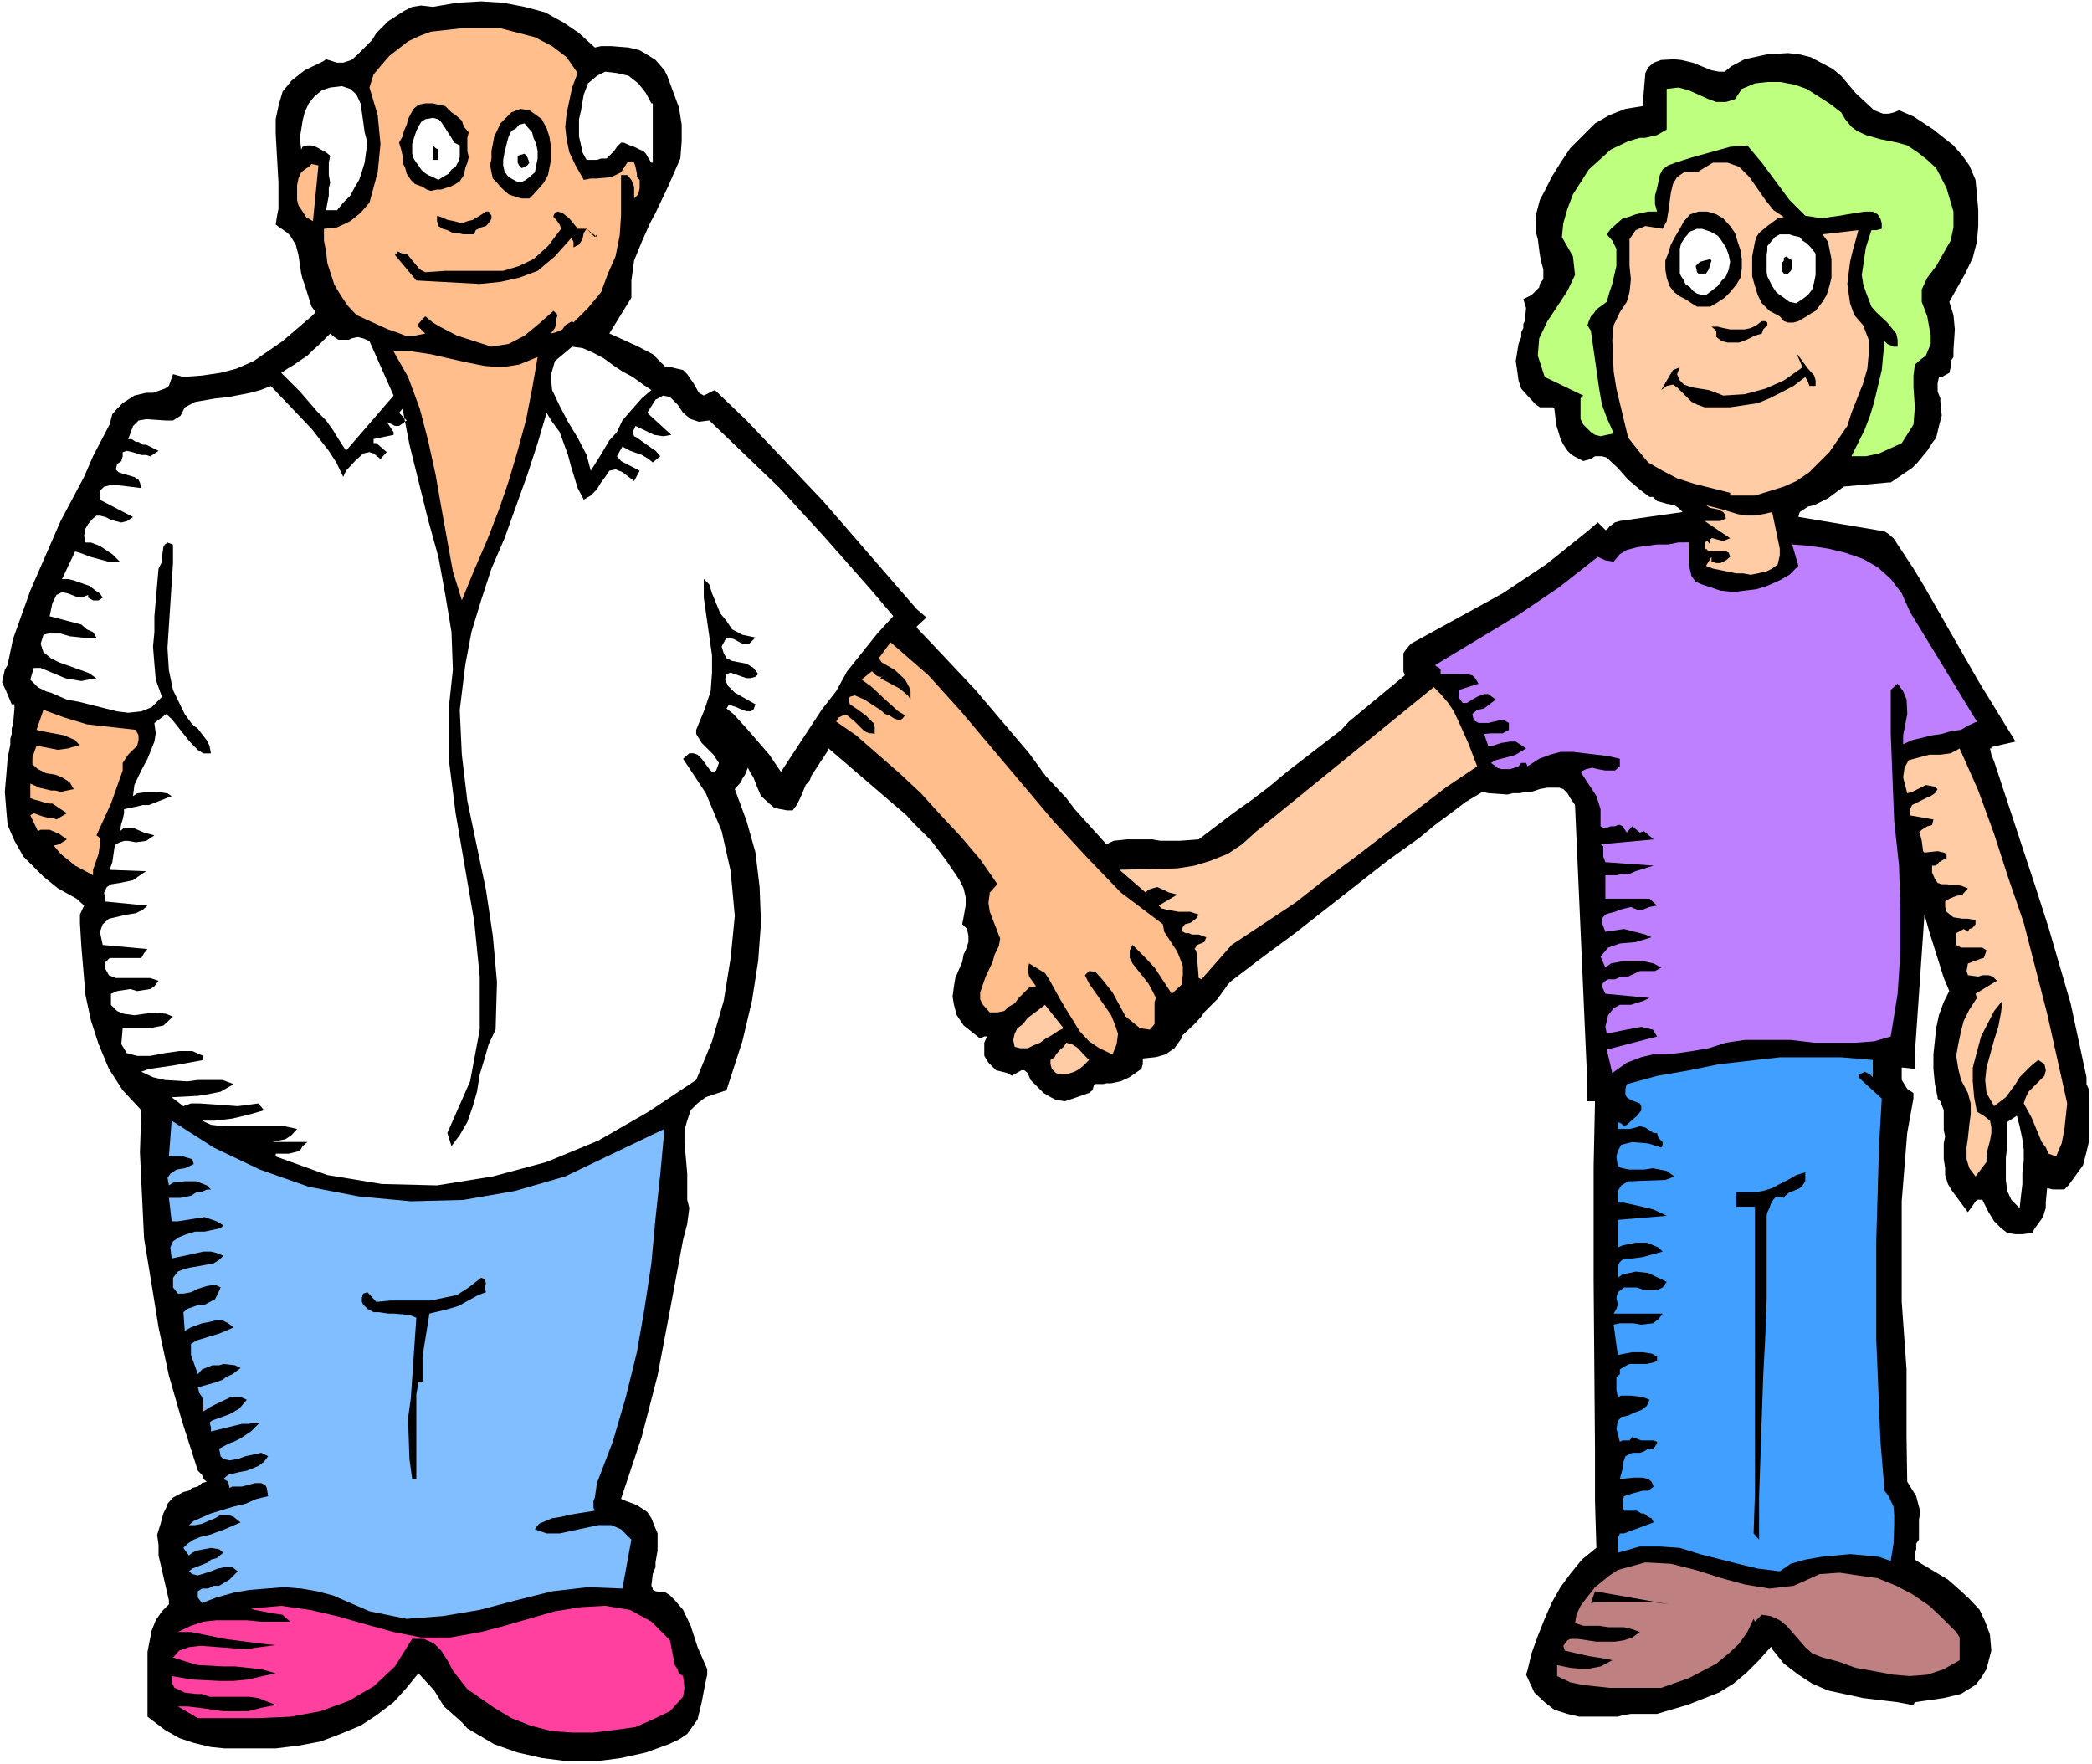 <?xml version="1.0" encoding="UTF-8" standalone="no"?>
<svg
   version="1.0"
   width="129.766mm"
   height="109.437mm"
   id="svg45"
   sodipodi:docname="Couple Holding Hands.wmf"
   xmlns:inkscape="http://www.inkscape.org/namespaces/inkscape"
   xmlns:sodipodi="http://sodipodi.sourceforge.net/DTD/sodipodi-0.dtd"
   xmlns="http://www.w3.org/2000/svg"
   xmlns:svg="http://www.w3.org/2000/svg">
  <rect width="100%" height="100%" fill="#333333" stroke="none"/>
  <sodipodi:namedview
     id="namedview45"
     pagecolor="#ffffff"
     bordercolor="#000000"
     borderopacity="0.25"
     inkscape:showpageshadow="2"
     inkscape:pageopacity="0.0"
     inkscape:pagecheckerboard="0"
     inkscape:deskcolor="#d1d1d1"
     inkscape:document-units="mm" />
  <defs
     id="defs1">
    <pattern
       id="WMFhbasepattern"
       patternUnits="userSpaceOnUse"
       width="6"
       height="6"
       x="0"
       y="0" />
  </defs>
  <path
     style="fill:#ffffff;fill-opacity:1;fill-rule:evenodd;stroke:none"
     d="M 0,413.621 H 490.455 V 0 H 0 Z"
     id="path1" />
  <path
     style="fill:#000000;fill-opacity:1;fill-rule:evenodd;stroke:none"
     d="M 157.398,20.519 V 20.843 Z"
     id="path2" />
  <path
     style="fill:#000000;fill-opacity:1;fill-rule:evenodd;stroke:none"
     d="m 489.809,255.605 -0.646,-1.454 v -1.616 l -3.717,-17.288 -5.171,-17.773 -3.07,-9.533 -9.696,-29.406 -0.646,-1.616 -0.323,-1.454 h 0.323 v -0.323 l 5.656,-1.293 -8.726,-14.218 -12.928,-22.62 -2.262,-3.716 -4.686,-7.109 -1.131,-0.969 -0.97,-0.646 -20.2,-3.393 0.323,-1.131 1.939,-1.293 1.454,-0.323 3.232,-1.616 3.717,-2.747 10.504,-0.969 h 0.485 l 5.01,-3.393 1.293,-1.293 2.262,-2.747 1.131,-1.777 0.97,-1.293 0.646,-2.747 0.646,-2.424 -0.323,-3.231 v -0.808 l -0.646,-1.616 v -1.939 l 0.323,-1.454 h 0.646 l 1.778,-0.969 0.323,-1.293 v -1.454 l 0.646,-0.969 v -1.616 l 0.323,-4.847 -0.323,-3.393 -0.97,-3.07 3.717,-6.624 1.778,-3.716 0.97,-3.716 0.323,-3.716 v -3.716 l -0.323,-3.716 -0.323,-3.393 -1.454,-3.393 -1.616,-2.262 -2.101,-2.424 -2.262,-1.777 -2.424,-1.939 -4.686,-3.07 -3.394,-1.454 -1.131,0.485 -1.293,0.323 h -1.293 l -2.101,-0.808 -4.363,-4.039 -1.616,-1.939 -1.778,-2.1 -1.939,-1.616 -5.171,-2.747 -2.586,-0.646 -2.747,-0.323 -5.01,0.323 -5.171,1.131 -3.07,1.616 -1.616,1.293 h -1.293 l -1.778,-0.323 -4.363,-1.777 -2.747,-0.646 -1.616,-0.162 -3.07,0.162 -1.778,0.646 -1.293,1.131 -0.646,1.293 -0.646,7.755 -4.04,0.646 -3.717,1.454 -3.394,1.939 -5.818,5.817 -2.262,3.393 -2.101,3.393 -1.616,3.231 -1.131,2.1 -0.97,3.716 v 3.716 l 0.485,1.777 0.485,3.716 0.323,1.616 0.485,1.777 v 2.262 l -0.808,1.131 -0.162,0.808 -1.778,1.777 -1.939,0.969 0.646,2.1 -0.323,3.07 -0.323,0.646 v 0.969 l -0.485,0.969 v 1.131 l -0.646,1.616 -0.646,4.039 0.323,2.1 0.323,2.424 0.646,1.939 1.454,1.616 1.939,2.1 0.97,0.646 h 3.07 l 0.323,0.323 0.323,2.747 v 0.646 l 1.131,3.716 0.646,1.293 0.97,1.454 0.97,0.969 1.778,0.969 0.97,0.485 1.778,-0.485 0.97,-0.646 h 1.616 l 1.131,0.323 2.586,2.424 2.424,2.747 3.07,2.585 1.939,1.454 h 0.808 l 0.97,0.969 2.262,0.646 1.778,0.323 0.97,0.646 0.97,0.969 -14.706,2.1 -1.131,0.323 -1.293,0.969 -0.646,0.808 h -0.323 l -1.778,-1.777 -2.424,2.1 -9.696,7.755 -10.181,6.786 -21.493,11.795 -1.131,1.293 -0.646,0.969 v 2.424 1.777 l 0.323,0.969 -3.717,3.07 -3.717,3.07 -1.939,1.616 -3.717,3.07 -1.778,1.939 -12.766,9.856 -4.04,3.393 -4.04,3.07 -4.525,3.231 -4.04,3.07 -4.04,3.07 -4.363,0.323 h -4.686 l -1.778,-0.323 h -1.293 -4.686 l -3.07,0.323 -1.778,0.808 -7.434,-8.24 -1.939,-2.585 -4.848,-5.17 -3.878,-5.332 -12.605,-14.864 -10.181,-10.825 -3.555,-3.716 v -0.323 l 2.262,-2.1 -2.262,-1.939 -21.978,-25.367 -17.938,-18.904 -7.434,-7.109 -2.586,1.293 -1.131,-0.646 -1.293,-2.262 -1.454,-2.1 -0.97,-0.969 -2.747,-0.646 h -1.293 l -3.07,-3.07 -3.394,-1.777 -5.656,-2.585 -1.131,-0.485 5.171,-8.402 v -4.039 l 0.646,-4.686 1.778,-4.362 1.939,-4.362 1.293,-2.424 3.07,-6.463 2.747,-6.301 0.323,-4.039 v -3.878 l -0.646,-4.039 -2.747,-7.432 -0.646,-1.293 -2.101,-2.424 -2.586,-1.616 -1.131,-0.646 -2.586,-0.646 -4.04,-0.323 h -1.454 -0.97 l -1.454,0.323 -3.717,-3.393 -3.555,-2.424 -4.363,-2.424 -4.848,-1.293 -5.01,-0.969 -5.171,-0.323 -5.656,0.323 -5.656,0.969 -2.747,-0.323 -2.101,0.323 -1.939,0.969 -3.717,2.424 -2.747,2.747 -0.97,1.616 -3.717,3.716 -1.131,0.969 -0.97,0.323 -0.97,0.323 h -1.454 l -2.586,-0.808 -0.646,0.485 -4.363,2.1 -3.07,2.424 -2.101,2.585 -0.97,3.393 -0.646,3.07 v 3.393 l 0.646,11.472 v 1.616 1.454 3.07 l -0.323,1.616 -0.323,2.1 2.747,1.939 0.646,0.646 1.293,2.1 0.646,2.424 0.646,4.362 0.323,1.293 0.485,1.293 1.616,5.17 0.97,1.293 -0.97,0.969 -6.787,5.817 -6.787,4.686 -4.04,1.777 -3.717,0.969 -4.363,0.646 -4.363,0.323 -2.424,-0.646 -0.97,2.747 -0.97,0.646 -2.747,0.969 h -1.616 l -2.747,0.646 -2.747,1.777 -1.293,1.293 -1.131,1.293 -0.646,2.424 -3.878,7.432 -2.101,4.847 -5.494,10.341 -7.11,16.319 -4.04,11.31 -1.293,6.14 -0.646,1.131 -0.646,2.908 0.97,2.1 1.293,3.07 h 0.646 v 0.969 l -0.323,3.716 -0.323,0.969 v 1.293 l -0.323,1.131 v 1.293 l -0.646,3.393 -0.323,4.039 -0.323,3.716 0.323,4.039 0.323,3.716 1.616,3.716 2.101,3.716 3.394,3.393 1.293,1.293 3.394,2.747 4.363,2.424 1.778,1.616 -0.97,2.1 v 1.939 l 0.323,5.493 0.97,11.472 1.293,5.978 1.778,5.493 2.424,5.817 3.232,5.009 4.363,4.686 -0.323,9.856 0.97,20.196 1.778,10.825 1.616,10.017 2.424,11.31 3.07,10.664 3.717,11.633 0.97,0.969 0.323,0.969 0.808,0.646 -1.131,0.323 -0.97,0.808 -1.293,0.323 -0.808,0.646 -1.293,0.323 -2.424,1.293 -1.293,1.454 v 0.323 l -0.97,1.939 -0.646,2.424 -0.808,2.585 0.323,2.424 v 2.424 l 2.424,10.502 v 0.969 l -1.616,1.616 -1.454,2.1 -0.97,2.424 -0.97,5.009 v 2.747 2.585 4.201 5.655 l 4.04,3.07 3.394,1.939 3.394,1.131 4.04,0.969 3.232,0.323 h 3.717 3.717 4.525 l 5.333,-0.646 5.171,-0.969 4.686,-1.777 4.686,-1.939 3.717,-2.424 4.04,-3.07 3.07,-3.393 2.747,-3.393 3.717,4.039 2.262,3.716 4.202,3.716 1.293,1.454 6.302,3.716 5.494,1.939 5.656,1.293 6.464,0.808 h 5.979 l 6.141,-0.808 5.818,-1.293 5.333,-1.939 2.424,-1.131 1.939,-1.293 2.424,-3.393 0.97,-4.039 0.646,-3.393 0.323,-1.616 0.323,-1.454 v -1.293 l -2.262,-5.17 -1.616,-5.009 -1.778,-3.716 -1.939,-2.262 -1.131,-1.131 -0.97,-0.646 -2.424,-0.323 -0.646,-0.323 v -0.323 l -0.323,-0.646 0.323,-2.747 0.646,-1.616 v -1.131 l 0.485,-2.747 v -4.039 l -0.808,-1.939 -0.646,-1.616 -0.97,-1.454 -2.424,-1.616 -2.586,-0.969 -1.131,-0.485 4.848,-14.541 3.717,-14.38 2.909,-15.349 3.07,-16.48 0.97,-3.716 0.485,-3.716 -0.485,-1.939 v -6.14 l -0.323,-3.716 -0.323,-3.393 v -3.07 l 0.646,-2.262 0.808,-2.424 1.616,-1.616 1.939,-1.454 4.848,-1.616 3.717,-11.472 2.262,-9.533 1.454,-9.371 0.646,-8.886 -0.323,-8.402 -0.97,-8.079 -2.101,-7.432 -2.747,-7.432 1.454,-1.616 0.323,-0.808 0.646,-0.969 0.646,-1.616 0.646,1.293 0.646,0.969 0.808,2.1 0.97,2.262 1.939,1.777 1.131,0.969 1.293,0.323 1.778,0.323 h 1.293 l 0.97,-1.293 0.808,-1.616 1.293,-3.07 0.97,-1.131 0.323,-0.969 3.717,-5.655 0.323,-0.808 18.261,15.672 1.454,1.616 4.363,4.362 3.555,4.686 3.07,4.524 0.97,1.939 0.485,2.1 v 1.939 l -0.485,2.747 -0.323,1.616 1.131,1.131 0.323,1.616 v 1.454 l -0.646,1.939 -0.485,0.969 -0.323,1.777 -1.616,3.716 -0.323,1.939 -0.323,2.424 0.323,1.939 0.646,2.424 1.616,2.424 3.878,3.07 0.97,-0.485 h 0.646 l -0.646,1.454 v 1.616 1.454 l 0.97,1.616 0.646,0.646 1.131,1.131 1.293,0.323 1.293,0.323 1.131,0.646 2.262,-1.293 h 0.646 l 0.808,0.646 0.646,1.616 3.07,3.07 1.616,0.969 1.293,0.646 2.101,0.323 1.939,-0.646 3.717,-1.293 0.808,-0.646 0.323,-1.131 0.323,-0.323 h 0.646 1.293 l 0.646,-0.162 h 1.131 l 2.262,-0.485 2.101,-0.969 2.747,-1.939 0.323,-1.131 v -1.293 l 3.07,-0.323 2.262,-0.646 2.101,-1.454 1.616,-2.262 -0.323,0.646 0.646,-1.454 2.747,-2.585 1.616,-1.777 0.646,-0.969 3.07,-3.07 1.778,-2.424 0.646,-0.969 0.97,-0.969 7.434,-5.655 7.434,-5.493 21.654,-16.965 7.434,-5.332 3.717,-3.07 3.717,-2.747 3.394,-2.585 4.04,-2.424 1.293,0.323 4.525,0.323 1.293,-0.323 h 1.616 l 1.454,-0.323 h 1.293 l 1.939,-0.646 1.778,-0.323 h 1.293 1.454 l 0.97,0.323 0.97,0.969 0.646,1.131 1.131,1.616 2.909,65.759 v 3.716 h 1.778 l -0.323,15.349 v 26.659 l 0.323,39.746 v 11.956 l 0.323,10.987 -3.394,2.747 -2.747,3.393 -2.262,3.07 -2.101,3.716 -1.616,3.716 -1.616,4.039 -1.454,4.039 -0.97,4.039 -0.323,0.969 1.939,4.201 2.424,2.262 2.262,1.777 3.07,0.969 2.747,0.646 h 3.394 2.747 2.909 l 1.131,-0.323 1.939,-0.323 h 6.141 l 3.232,-0.969 3.878,-1.131 7.434,-2.908 3.394,-2.1 2.909,-2.424 3.07,-3.07 2.747,-3.07 h 0.323 v 0.485 l 2.747,3.393 3.394,2.585 3.232,2.1 3.717,1.616 8.242,1.777 8.08,0.969 3.394,0.646 h 0.323 l 0.323,-0.646 2.262,-0.323 4.525,-0.646 4.04,-0.969 3.394,-2.1 1.293,-1.616 1.293,-2.1 1.131,-4.362 -0.323,-3.716 -1.131,-3.07 -1.293,-2.747 -2.424,-2.585 -2.262,-2.1 -2.747,-2.424 -6.787,-4.039 -0.97,-0.646 v -1.293 l 0.323,-1.131 v -1.293 l 0.646,-0.969 v -4.686 l 0.323,-1.777 -0.97,-3.716 -2.101,-3.393 -0.162,-10.502 v -9.694 -6.14 l -1.131,-15.834 v -7.755 -15.834 l 1.293,-15.995 1.454,-8.079 v -1.293 l -1.454,-0.969 -1.293,-2.1 v -2.908 l 3.07,0.323 v -3.393 l 2.262,-32.799 1.131,4.039 3.394,10.825 1.293,3.07 -1.293,2.585 -1.131,3.07 -0.646,3.07 -0.646,6.14 v 3.393 l 0.323,3.393 0.646,3.231 v 0.323 l 0.646,0.646 0.808,2.1 v 1.293 3.393 l 0.323,1.454 -0.323,1.616 v 3.716 l 0.323,2.1 v 1.616 l 0.646,2.1 0.97,1.616 3.717,5.009 2.101,-2.908 h 1.293 l 1.454,2.908 1.293,2.1 1.616,1.616 1.454,1.131 1.939,0.323 h 0.646 0.97 l 2.424,-0.323 0.323,-0.808 2.101,-2.908 0.323,-1.131 0.323,-0.969 v -1.293 l 0.323,-3.393 1.293,0.323 h 2.747 l 0.97,-0.969 3.394,-4.686 0.808,-3.07 0.646,-2.747 v -6.14 -3.07 z"
     id="path3" />
  <path
     style="fill:#000000;fill-opacity:1;fill-rule:evenodd;stroke:none"
     d="m 138.491,14.703 2.424,-0.646 2.424,-0.162 h 2.262 l 2.747,0.808 2.101,1.131 1.616,1.293 1.293,2.1 1.454,2.585 1.616,6.463 v 6.463 l -1.616,5.493 -2.424,5.332 -3.07,5.332 -2.586,5.817 -1.778,5.655 -0.323,6.786 -6.141,9.856 3.717,2.262 6.787,3.393 4.04,2.747 1.778,2.1 1.939,-0.323 1.778,0.969 1.293,0.969 2.101,3.393 1.293,1.293 1.778,0.323 2.262,-0.646 5.818,5.332 11.474,11.956 11.474,12.764 17.13,19.227 -2.586,2.424 6.626,6.786 12.12,13.087 22.624,27.467 6.464,6.786 3.07,-1.454 3.07,-0.323 h 3.07 l 3.07,0.323 5.979,0.646 2.747,-0.323 3.394,-0.646 12.443,-9.21 12.766,-10.017 6.464,-5.493 13.251,-10.825 6.626,-5.009 -1.616,-1.616 -0.646,-0.808 v -1.616 -0.646 l 0.323,-0.646 0.97,-0.485 10.504,-5.655 5.333,-3.07 5.171,-3.07 5.01,-3.231 5.01,-3.07 10.181,-7.917 1.778,0.485 1.293,-0.485 1.616,-0.969 1.454,-0.646 16.16,-2.424 0.323,-2.262 v -2.1 l -0.97,-1.293 -1.131,-0.969 -1.616,-0.969 -5.01,-1.454 -2.747,-1.616 -1.616,-2.1 -3.394,-3.716 -2.101,-1.616 -1.939,-1.131 -2.424,-0.323 -3.07,1.131 -1.939,-1.777 -0.808,-1.616 -0.323,-2.424 -0.323,-2.1 -0.646,-1.939 -0.646,-1.777 -1.778,-0.969 -2.586,0.323 -2.101,-2.262 -0.97,-2.424 -0.323,-2.262 0.646,-5.493 0.646,-2.747 0.808,-5.009 2.586,-2.424 0.97,-3.07 0.323,-3.231 -0.323,-3.393 -0.646,-3.716 -0.323,-3.393 v -3.393 l 1.616,-3.07 1.778,-3.393 1.939,-3.393 2.101,-2.908 5.818,-5.17 3.07,-1.939 3.717,-1.454 3.232,-0.323 h 0.97 l 1.778,-10.179 2.262,-0.969 2.747,0.323 2.101,0.646 2.424,1.454 1.939,0.646 2.101,0.323 1.939,-0.646 2.424,-1.777 4.363,-1.293 2.424,-0.323 4.686,-0.323 2.262,0.323 2.101,0.323 4.686,2.747 2.424,1.939 4.04,4.362 2.101,1.777 1.939,1.293 3.07,1.131 3.394,-0.485 2.101,1.131 4.525,2.262 2.424,1.777 1.778,1.616 1.616,2.1 0.97,2.1 1.131,2.262 0.646,3.716 0.646,3.716 -0.323,3.716 -0.323,3.393 -1.454,3.393 -1.293,3.716 -4.363,6.624 0.97,1.131 0.646,1.616 0.646,3.716 -0.97,8.24 -1.939,0.969 -1.131,1.939 -0.323,1.777 0.646,4.362 0.323,2.262 v 2.1 l -0.646,1.939 -0.97,1.454 -0.646,1.293 -0.97,1.454 -1.131,1.293 -2.586,1.777 -3.07,1.939 -11.474,0.323 -1.778,2.1 -1.939,1.293 -6.787,4.039 -1.293,1.293 -0.323,2.424 0.97,2.747 21.978,3.393 10.019,16.48 16.322,27.952 h -1.778 l -1.616,1.454 -0.323,0.969 -0.323,0.969 v 1.454 l 0.323,0.969 0.646,1.777 6.141,18.257 5.979,17.773 4.686,18.581 4.848,18.904 v 2.747 l 0.323,2.747 0.323,6.301 -0.646,5.817 -1.454,2.747 -1.616,2.262 -1.778,-0.323 -1.293,-0.646 -2.101,-2.424 -0.646,1.454 -0.323,1.616 v 1.777 1.939 l -0.323,1.293 -0.323,2.1 -0.323,1.616 -0.646,1.777 h -2.424 l -1.293,-0.323 -1.293,-1.454 -1.131,-0.969 -0.97,-1.939 -1.616,-5.17 -1.454,1.454 -0.97,0.323 h -1.616 l -1.131,0.969 -1.616,-2.747 -0.646,-2.585 -0.485,-3.07 v -9.533 l -0.323,-2.747 -0.97,-1.939 -0.646,-3.393 -0.323,-3.07 v -2.908 l 0.97,-6.14 0.646,-3.07 1.131,-2.747 1.293,-2.585 -1.778,-4.201 -4.686,-16.157 -1.293,-3.716 -1.778,-4.039 -1.939,-3.716 -3.07,46.694 h -1.778 l -0.808,0.323 -0.485,0.646 v 4.686 1.293 l 2.101,3.07 -1.616,11.472 -0.485,11.795 -0.323,11.148 v 11.633 l 0.808,22.297 0.808,22.943 1.778,1.939 1.131,2.1 0.162,1.939 v 2.424 l -1.293,7.109 v 2.908 l 2.747,2.424 6.302,4.362 3.394,2.424 2.747,2.747 1.778,3.07 0.97,3.716 -0.646,4.686 -1.454,1.616 -1.616,1.454 -2.101,0.969 -1.939,0.646 -4.525,0.646 h -1.939 l -1.778,0.646 -8.403,-0.969 -4.04,-0.969 -4.04,-0.969 -4.04,-1.454 -3.717,-1.939 -3.07,-2.747 -2.262,-3.07 -1.454,-0.969 -1.293,-0.485 -1.293,-0.162 h -1.131 l -1.939,3.231 -2.747,2.747 -2.747,2.747 -3.232,2.1 -7.272,2.908 -7.434,2.424 -3.555,-0.323 -7.434,0.646 h -3.717 l -3.717,-0.323 -3.07,-1.293 -2.747,-2.1 -2.424,-3.07 1.131,-4.039 2.586,-7.755 4.04,-7.109 2.747,-3.393 2.747,-3.07 3.717,-2.262 -0.646,-12.441 -0.646,-26.336 -0.323,-27.467 v -25.528 l 0.323,-12.279 h 0.97 l 0.646,-0.323 0.323,-0.646 0.646,-0.323 -0.323,-2.747 -0.323,-0.969 -0.646,-1.131 h -2.747 l -3.07,-66.082 -2.262,-4.362 -2.424,-2.1 -3.394,-0.646 -6.626,1.293 -3.717,0.323 h -3.394 l -2.747,-0.646 -7.757,5.17 -15.19,10.987 -22.947,17.288 -15.675,11.956 -2.586,3.878 -3.717,4.039 -1.778,1.454 -3.232,3.716 -0.646,1.616 -1.131,1.454 -1.293,0.646 h -1.778 l -1.616,0.323 h -1.454 l -1.293,0.646 -0.97,0.969 v 2.1 l -1.454,1.293 -1.293,0.808 -3.07,0.323 h -1.293 l -1.778,0.323 -1.616,0.969 -1.293,1.939 -3.07,0.808 -2.101,-0.485 -1.616,-1.293 -2.747,-3.716 -1.616,-1.293 -2.101,-0.646 -2.586,0.969 -2.101,-0.646 -0.646,-0.969 -0.323,-1.777 0.646,-3.393 -0.323,-0.969 -0.97,-0.646 h -2.424 l -3.07,-3.07 -0.97,-3.07 0.323,-3.07 3.394,-9.371 v -2.747 l -1.131,-3.07 0.808,-4.362 -0.808,-3.716 -1.293,-3.393 -2.424,-3.393 -2.586,-2.908 -2.747,-3.07 -3.07,-2.747 -2.262,-3.07 -20.685,-17.934 -1.616,1.293 -2.747,3.878 -2.262,4.039 -3.07,6.301 -2.101,-0.646 -0.646,-0.969 -0.646,-0.646 -1.778,-3.716 -3.394,-4.362 -3.717,-4.362 -3.07,-2.747 -1.939,1.293 0.323,1.939 0.97,2.1 1.778,2.1 0.97,1.616 0.323,2.1 -0.97,1.616 -3.07,1.777 3.717,8.079 2.424,8.725 1.293,8.725 0.323,8.886 -0.97,8.725 -1.778,8.725 -1.939,8.886 -3.07,8.725 -5.656,2.424 -3.07,3.716 -1.454,4.362 -0.323,5.332 0.323,5.493 0.808,5.332 v 5.493 l -4.04,21.327 -3.394,15.834 -2.101,7.432 -1.939,7.755 -2.747,7.432 -2.424,7.755 0.97,0.646 3.07,0.646 2.747,1.777 1.293,0.969 0.808,1.293 0.646,1.616 v 2.747 l -0.646,2.747 -0.808,2.747 v 2.747 2.262 l 0.808,1.777 1.616,1.293 3.717,0.969 2.101,3.393 1.616,3.393 2.101,5.655 0.97,2.1 -0.646,1.777 v 2.262 l -0.808,4.362 -0.646,1.777 -0.97,1.616 -1.616,1.454 -2.101,0.969 -4.686,1.616 -5.494,1.454 -5.656,0.646 h -5.818 l -5.656,-0.646 -5.818,-1.131 -5.333,-1.939 -4.525,-2.747 -2.586,-1.293 -1.939,-2.1 -3.878,-4.362 -1.616,-2.747 -3.394,-4.039 -1.778,-1.616 -2.909,4.686 -3.07,3.716 -4.04,3.07 -4.04,3.07 -4.686,1.616 -4.848,1.777 -4.686,0.969 -4.686,0.323 -10.504,0.323 -3.717,-0.323 -3.717,-0.646 -3.07,-0.969 -3.394,-1.777 -2.262,-1.939 v -9.533 l 0.646,-6.786 0.646,-2.585 1.616,-2.424 2.424,-2.1 -0.97,-5.332 -0.97,-3.07 -1.454,-6.14 v -3.07 l 0.646,-2.908 1.131,-2.747 1.293,-0.646 6.141,-2.747 1.293,-1.293 0.646,-1.293 -0.323,-2.1 -1.293,-2.1 -3.394,-10.825 -2.747,-10.341 -2.747,-10.502 -1.616,-10.502 -1.293,-10.825 -1.131,-10.502 -0.646,-10.987 0.323,-10.825 -4.363,-4.524 -3.07,-4.686 -2.747,-5.332 -1.616,-5.17 -0.97,-5.978 -0.97,-5.817 -0.646,-11.472 0.646,-2.747 v -1.939 l -1.454,-1.777 -1.939,-1.293 -4.525,-2.747 -1.616,-1.293 -1.293,-1.777 -4.04,-4.201 -2.424,-4.524 -0.97,-4.686 0.323,-4.686 0.323,-5.17 0.97,-4.686 1.293,-9.048 -3.232,-4.847 -0.485,-0.969 0.485,-0.969 0.646,-0.969 1.939,-7.594 2.424,-7.271 2.747,-7.109 6.302,-13.895 7.11,-13.895 4.686,-9.371 2.101,-1.454 1.616,-0.969 2.424,-0.646 4.04,-1.454 1.778,-0.969 1.293,-1.293 h 5.494 l 5.01,-0.646 4.686,-2.1 4.363,-1.939 4.04,-3.07 4.363,-3.07 3.717,-3.716 4.363,-3.07 L 76.437,70.768 75.144,68.183 74.013,65.113 73.69,61.72 72.074,55.58 70.296,52.995 68.034,50.895 68.68,46.209 v -4.686 l -0.646,-4.686 -0.323,-4.847 v -4.686 l 1.293,-3.716 2.747,-3.393 4.686,-3.07 4.04,0.646 3.394,-0.969 2.747,-2.1 2.586,-2.908 2.424,-3.07 2.747,-2.424 2.909,-1.616 h 4.202 l 4.686,-0.969 5.01,-0.485 h 5.01 l 5.171,1.131 4.686,0.969 4.363,2.424 4.525,3.07 z"
     id="path4" />
  <path
     style="fill:#ffbe8b;fill-opacity:1;fill-rule:evenodd;stroke:none"
     d="m 135.421,17.126 -1.293,3.393 -1.293,6.14 -0.323,3.07 0.323,2.908 0.646,3.07 1.454,3.07 1.939,3.393 1.616,-0.323 h 1.454 l 3.394,-0.323 2.262,-1.131 1.454,-2.262 0.97,-0.323 0.646,0.323 0.323,0.969 0.323,1.616 v 0.808 l 0.646,0.646 v 1.939 l -0.323,1.454 -0.97,0.969 v -2.747 l -0.646,-1.616 -0.97,-1.131 h -1.454 v 4.524 5.009 l -0.323,4.686 -0.97,4.847 -1.778,4.039 -1.616,4.362 -3.07,3.716 -3.394,3.393 -0.323,-0.323 -1.616,0.969 -0.646,0.969 -1.454,0.646 -1.293,0.323 0.97,-1.293 0.323,-0.969 v -1.131 l 0.323,-0.969 -0.97,-0.969 -3.07,2.747 -3.717,3.07 -3.717,1.939 -4.04,0.646 -8.08,-2.585 -4.04,-2.1 -1.616,-0.969 -1.778,-1.454 -0.646,0.646 -0.97,1.131 v 0.646 l 1.616,1.616 -2.424,0.485 h -2.262 l -2.101,-0.808 -1.939,-0.646 -7.434,-3.393 -2.101,-2.262 -1.616,-2.424 -1.454,-2.424 -1.616,-5.009 -0.323,-2.747 -0.485,-2.585 v -2.747 l 3.07,-0.323 3.07,-1.454 2.424,-1.939 2.101,-2.424 1.939,-7.109 0.646,-6.624 -0.646,-6.786 -1.939,-6.463 0.97,-3.07 1.616,-1.939 2.101,-2.424 4.363,-3.393 2.747,-1.293 2.586,-0.969 7.272,-0.808 h 4.525 4.525 l 4.363,1.131 3.717,0.969 4.04,2.1 3.394,2.585 z"
     id="path5" />
  <path
     style="fill:#ffffff;fill-opacity:1;fill-rule:evenodd;stroke:none"
     d="m 152.712,24.236 h 0.323 v 13.895 h -0.323 l -0.646,-0.969 -0.646,-1.131 -0.646,-0.646 -0.808,-0.323 -1.293,-0.646 -0.97,-0.323 -1.454,-0.646 h -0.646 l -0.97,0.969 -0.646,0.969 -1.131,1.131 -0.646,0.646 h -1.293 l -0.97,0.323 h -1.131 -1.293 l -0.97,-1.777 -0.323,-1.616 -0.485,-2.1 v -1.939 -2.1 l 0.485,-2.1 0.323,-1.939 0.323,-1.777 0.97,-2.585 2.101,-1.777 1.939,-0.969 2.747,0.323 2.747,0.646 2.262,1.777 1.778,2.262 z"
     id="path6" />
  <path
     style="fill:#beff80;fill-opacity:1;fill-rule:evenodd;stroke:none"
     d="m 444.884,33.445 2.262,0.646 2.424,1.616 2.262,1.777 2.101,1.939 2.424,4.686 1.616,5.493 v 3.716 l -0.646,3.07 -3.394,5.978 -2.101,2.747 -1.293,2.747 v 2.908 l 1.293,3.393 0.808,4.524 v 1.939 l -1.131,2.747 -1.293,0.969 -1.293,1.131 -0.323,2.585 v 2.747 l 0.323,4.686 -0.323,4.039 -2.747,4.362 -5.333,2.424 -3.07,0.646 h -1.778 -1.616 l 3.07,-6.14 1.293,-3.393 0.97,-3.231 1.778,-7.432 0.646,-6.786 0.646,0.646 1.454,0.646 h 0.97 v -1.616 l -0.323,-1.454 -2.101,-2.585 -2.586,-2.424 -1.131,-1.293 -1.293,-3.393 -0.646,-1.939 -0.323,-2.1 0.323,-2.1 0.323,-2.262 0.323,-2.1 1.293,-4.039 h 1.131 l 1.293,-0.323 v -1.293 l -0.323,-1.131 -0.646,-0.969 -1.131,-0.646 h -1.939 l -4.04,0.646 -1.778,0.323 -2.424,0.323 -1.616,0.323 -1.939,-0.323 -2.101,-0.323 -3.717,-3.716 -6.464,-8.725 -3.394,-4.039 -4.04,0.323 -8.726,2.424 -2.101,0.646 -1.939,0.646 -1.778,0.646 -1.293,0.969 -0.646,1.293 -0.646,3.07 -0.485,1.777 v 1.939 l 0.485,1.777 h -2.101 l -2.909,0.646 -1.778,0.646 -1.293,0.323 -2.747,2.424 -0.97,1.293 1.293,1.454 0.97,1.939 v 1.777 2.262 l -0.97,4.201 -0.646,1.939 -0.646,2.262 -2.424,1.777 -0.646,0.969 -0.646,0.646 -0.485,1.131 -0.323,0.969 0.808,1.293 0.646,4.524 1.293,9.048 0.646,3.716 1.131,3.07 1.293,2.908 0.323,0.808 -1.616,0.323 -1.454,0.323 -1.293,-0.323 -0.97,-0.646 -1.131,-1.131 -0.646,-0.646 -0.646,-1.293 v -3.716 -1.131 l 0.646,-0.646 -9.05,-4.362 -1.616,-5.009 0.323,-4.039 1.939,-4.039 2.262,-3.393 2.424,-3.716 1.778,-3.716 -0.485,-4.362 -2.586,-4.524 0.323,-3.231 0.97,-3.393 1.293,-3.393 3.717,-5.817 5.171,-4.686 4.04,-1.939 2.747,-0.808 h 1.293 l 2.747,-0.646 2.262,-1.293 V 20.843 l 2.747,-0.323 2.424,0.646 4.686,2.1 1.778,0.646 h 2.262 l 2.101,-0.646 1.616,-2.424 3.07,-1.293 2.909,-0.323 h 3.07 l 3.394,0.646 2.747,0.969 5.333,3.393 2.747,2.1 0.97,1.616 1.454,1.777 1.293,0.969 2.101,0.969 3.394,0.969 z"
     id="path7" />
  <path
     style="fill:#ffffff;fill-opacity:1;fill-rule:evenodd;stroke:none"
     d="m 86.133,33.445 -0.323,2.262 -0.323,2.424 -0.646,2.1 -0.646,1.939 -0.97,1.616 -1.131,2.1 -1.616,1.616 -1.454,1.777 h -2.586 l 0.323,-1.777 0.323,-1.616 V 44.109 l 0.323,-1.293 -0.323,-1.777 v -1.616 -1.293 l 0.323,-1.616 -0.97,-0.808 -0.646,-0.323 -1.131,-0.646 -0.646,-0.323 -0.97,-0.323 h -0.97 l -1.131,0.323 -0.323,0.646 -0.323,-2.747 0.323,-1.939 0.323,-2.1 0.485,-1.939 0.97,-2.1 1.293,-1.616 1.778,-1.454 1.939,-0.646 2.747,-0.323 1.939,0.646 1.454,1.293 0.97,2.1 0.323,2.1 0.323,2.262 0.323,2.424 z"
     id="path8" />
  <path
     style="fill:#000000;fill-opacity:1;fill-rule:evenodd;stroke:none"
     d="m 109.888,31.022 -0.323,1.293 v 1.454 1.616 l 0.323,1.454 -0.323,1.293 -0.485,1.293 -0.323,1.616 -0.97,1.454 -0.97,0.646 -1.293,0.646 -1.131,0.323 -0.97,0.323 h -0.97 l -1.454,0.323 -0.97,-0.323 -0.97,-0.646 -1.778,-0.646 -0.97,-0.969 -0.97,-1.454 -0.323,-1.293 -0.646,-1.293 v -1.616 l -0.323,-1.454 -0.485,-1.616 0.808,-1.454 0.323,-1.293 0.646,-1.454 0.323,-1.293 0.646,-1.293 0.646,-1.131 1.131,-0.969 1.616,-0.323 h 1.778 l 1.293,0.323 1.616,0.323 1.454,1.454 0.97,0.646 1.454,1.293 0.485,1.454 z"
     id="path9" />
  <path
     style="fill:#000000;fill-opacity:1;fill-rule:evenodd;stroke:none"
     d="m 129.118,34.091 v 1.616 2.1 l -0.323,1.616 -0.323,1.616 -0.97,1.777 -1.131,1.293 -1.293,1.454 -0.97,0.969 h -1.778 l -1.293,-0.323 -1.778,-0.646 -0.97,-0.808 -0.97,-0.969 -0.808,-0.969 -0.97,-0.969 -0.323,-1.454 -0.323,-1.616 0.323,-1.616 V 35.384 l 0.323,-1.616 0.323,-1.777 0.646,-1.293 0.808,-1.777 0.97,-0.969 1.616,-1.616 2.101,-0.808 2.101,0.323 1.616,1.131 1.293,0.969 1.131,2.1 0.646,1.939 z"
     id="path10" />
  <path
     style="fill:#ffffff;fill-opacity:1;fill-rule:evenodd;stroke:none"
     d="m 107.787,34.091 v 1.293 1.454 l -0.323,0.969 -0.646,1.293 -0.97,0.646 -0.646,0.969 -1.454,0.808 -0.97,0.646 -1.293,-0.646 -1.131,-0.485 -0.97,-0.646 -0.646,-0.646 -0.646,-0.969 -0.485,-0.646 -0.646,-0.969 -0.323,-1.131 v -1.293 -0.969 l 0.323,-1.131 0.323,-0.969 0.323,-0.969 0.485,-0.969 0.646,-1.131 0.97,-0.646 1.778,-0.323 1.293,0.323 0.646,0.646 0.97,1.454 0.808,1.293 0.646,0.969 0.646,1.131 z"
     id="path11" />
  <path
     style="fill:#ffffff;fill-opacity:1;fill-rule:evenodd;stroke:none"
     d="m 125.401,40.393 -1.293,1.131 -0.808,0.646 -1.293,0.646 -0.97,-0.323 -1.778,-0.969 -0.97,-1.293 -0.323,-1.454 v -1.293 l 0.323,-1.777 0.323,-1.293 0.323,-1.293 0.323,-1.131 0.646,-1.293 1.131,-0.646 0.646,-0.808 1.293,-0.323 0.646,0.808 1.131,1.293 0.323,1.293 0.646,1.454 0.323,1.616 v 1.777 l -0.323,1.616 z"
     id="path12" />
  <path
     style="fill:#000000;fill-opacity:1;fill-rule:evenodd;stroke:none"
     d="m 102.777,35.061 v 2.424 h -1.293 v -3.393 l 0.646,0.646 z"
     id="path13" />
  <path
     style="fill:#000000;fill-opacity:1;fill-rule:evenodd;stroke:none"
     d="m 122.331,39.423 -0.646,-0.646 -0.323,-0.646 v -0.969 -0.646 l 1.616,-0.485 0.646,0.808 0.485,1.293 -0.485,0.646 z"
     id="path14" />
  <path
     style="fill:#ffbe8b;fill-opacity:1;fill-rule:evenodd;stroke:none"
     d="m 73.366,51.864 -1.616,-0.969 -0.808,-1.293 -0.97,-1.454 -0.323,-1.293 v -2.1 -1.293 l 0.323,-1.616 0.646,-1.454 0.808,-0.646 0.97,-0.646 0.646,-0.646 1.616,0.323 z"
     id="path15" />
  <path
     style="fill:#ffcca6;fill-opacity:1;fill-rule:evenodd;stroke:none"
     d="m 418.22,50.895 -1.454,0.323 -2.424,1.777 -1.939,1.616 -0.646,0.969 -0.323,1.131 -0.646,3.393 v 4.686 l 0.646,2.262 0.646,2.1 0.97,1.939 1.778,1.777 2.424,1.293 0.97,1.131 0.97,0.323 h 1.293 l 1.131,-0.323 1.939,-1.131 0.97,-0.646 1.131,-0.646 1.616,-2.1 0.97,-1.616 0.646,-2.1 0.485,-1.939 v -4.362 l -0.808,-4.039 -1.293,-1.777 8.403,-0.969 -0.646,2.424 -0.646,2.262 -0.646,2.747 -0.646,5.17 0.646,4.524 0.97,2.747 2.101,2.424 1.293,3.393 v 3.393 l -0.323,3.393 -0.97,3.393 -2.747,6.948 -0.97,3.07 -4.202,6.14 -4.686,4.686 -3.07,2.1 -2.909,1.293 -6.787,2.1 h -5.818 v -0.646 l -8.403,-2.1 -4.04,-1.293 -3.394,-1.777 -3.394,-1.939 -2.262,-2.747 -2.424,-3.07 -2.747,-11.472 -0.646,-4.039 -0.323,-7.432 0.323,-3.393 1.454,-3.07 1.616,-2.424 0.646,-2.262 0.323,-3.07 -0.323,-3.07 V 58.973 56.065 l 1.454,-2.1 2.262,-0.969 4.04,0.646 0.97,-1.777 0.323,-1.939 0.646,-4.686 0.485,-2.1 0.97,-1.616 1.616,-1.131 h 3.07 l 3.717,-2.262 h 3.394 l 2.747,0.969 2.424,2.424 3.717,5.332 1.939,2.424 z"
     id="path16" />
  <path
     style="fill:#000000;fill-opacity:1;fill-rule:evenodd;stroke:none"
     d="m 115.221,50.572 v 0.646 l -0.323,0.646 -0.646,0.808 -0.323,0.323 -1.131,0.323 -0.646,0.323 -0.646,0.323 -0.323,0.969 h -1.293 -1.293 l -1.454,-0.323 h -0.97 l -1.293,-0.646 -1.131,-0.323 -0.97,-0.646 -0.323,-1.131 v -1.293 l 0.97,0.323 1.454,0.646 1.616,0.323 1.778,0.485 1.293,-0.485 1.293,-0.323 1.616,-0.969 1.454,-0.969 h 0.646 z"
     id="path17" />
  <path
     style="fill:#000000;fill-opacity:1;fill-rule:evenodd;stroke:none"
     d="m 137.521,53.641 1.939,1.939 0.485,-0.646 v 0.646 l -2.424,-1.939 -0.646,0.969 -0.323,1.454 -0.808,1.293 -1.293,0.646 v -1.293 l -0.323,-0.646 v -0.485 l -4.04,4.524 -4.04,3.393 -4.363,1.616 -4.363,0.969 -4.848,0.485 -14.867,-0.808 -5.01,-5.978 0.646,-0.808 1.131,0.485 h 0.97 l 3.07,3.716 1.293,0.646 4.686,-0.323 h 4.686 4.525 4.363 l 3.717,-1.131 3.394,-1.616 3.394,-3.07 3.07,-4.039 -0.323,-0.969 -0.808,-1.131 -0.646,-0.646 v -0.323 l 0.323,-0.646 0.646,-0.323 1.131,0.323 1.616,1.293 1.454,1.777 0.485,0.646 h 0.808 z"
     id="path18" />
  <path
     style="fill:#000000;fill-opacity:1;fill-rule:evenodd;stroke:none"
     d="m 407.393,56.711 0.646,1.939 0.323,2.1 v 2.1 l -0.323,2.262 -0.97,1.616 -1.454,1.777 -1.293,1.293 -1.939,1.293 -1.454,0.808 h -1.616 -1.454 l -1.293,-0.808 -1.454,-0.969 -1.293,-0.646 -1.293,-0.969 -1.131,-1.454 -0.646,-1.939 -0.323,-1.939 v -2.1 l 0.646,-1.616 0.646,-2.1 1.131,-2.1 0.97,-1.616 0.97,-1.777 1.454,-1.616 1.939,-0.646 h 2.101 l 2.101,0.646 1.616,0.969 1.616,1.777 1.131,1.616 z"
     id="path19" />
  <path
     style="fill:#ffffff;fill-opacity:1;fill-rule:evenodd;stroke:none"
     d="m 404.646,58.004 0.646,1.777 0.323,1.616 -0.323,1.777 -0.646,1.616 -0.97,0.969 -0.97,1.293 -1.454,1.131 -1.293,0.969 h -0.97 l -1.131,-0.323 -0.97,-0.646 -0.646,-0.808 -1.131,-0.808 -0.323,-0.808 -0.646,-0.969 -0.323,-0.646 v -1.293 -1.454 -1.616 -1.454 l 0.323,-1.293 0.97,-1.454 1.131,-1.293 1.616,-0.646 h 1.131 l 0.97,0.323 0.97,0.323 0.646,0.323 1.131,0.646 0.646,0.808 0.646,0.969 z"
     id="path20" />
  <path
     style="fill:#ffffff;fill-opacity:1;fill-rule:evenodd;stroke:none"
     d="m 425.654,59.458 v 1.293 2.1 1.616 l -0.323,1.616 -0.485,1.777 -0.97,1.293 -1.293,0.969 -1.454,0.969 -1.616,-0.323 -1.293,-0.969 -0.97,-0.646 -0.808,-0.646 -0.97,-1.454 -0.646,-1.293 -0.485,-0.969 -0.162,-0.969 v -1.777 -0.969 -1.293 l 0.162,-1.131 v -0.969 l 0.808,-0.969 0.97,-1.131 1.131,-0.646 h 0.97 1.293 l 0.97,0.323 1.454,0.323 0.646,0.808 0.97,0.646 0.97,0.969 z"
     id="path21" />
  <path
     style="fill:#000000;fill-opacity:1;fill-rule:evenodd;stroke:none"
     d="m 400.929,60.751 0.323,0.323 -0.323,0.969 -0.323,1.131 -0.646,0.969 h -0.646 -0.808 -0.323 l -0.323,-0.323 -0.323,-1.454 0.97,-0.969 1.131,-0.323 z"
     id="path22" />
  <path
     style="fill:#000000;fill-opacity:1;fill-rule:evenodd;stroke:none"
     d="m 420.16,61.074 v 0.646 1.131 l -0.323,0.646 -0.646,0.646 h -0.97 l -0.485,-0.646 V 62.366 61.72 l 0.485,-0.646 v -0.646 l 0.646,-0.323 0.323,0.323 z"
     id="path23" />
  <path
     style="fill:#000000;fill-opacity:1;fill-rule:evenodd;stroke:none"
     d="m 413.049,78.2 -1.616,0.485 -1.293,0.646 -1.454,0.646 -0.97,0.323 h -1.293 -1.454 l -1.293,-0.323 -1.293,-0.969 v -1.454 l -1.131,-0.969 h 1.454 l 1.293,0.323 1.616,0.323 h 1.778 1.616 l 1.454,-0.323 1.293,-0.646 1.293,-0.969 h 0.808 l 0.485,0.323 v 0.323 0.323 l -0.97,0.969 z"
     id="path24" />
  <path
     style="fill:#ffffff;fill-opacity:1;fill-rule:evenodd;stroke:none"
     d="m 86.618,79.977 5.656,12.764 -11.15,12.926 -1.778,-2.747 -1.293,-2.1 -1.616,-2.262 -2.101,-2.1 -1.939,-2.262 -2.101,-2.424 -2.262,-2.262 -2.101,-2.1 1.454,-0.969 1.616,-0.969 1.616,-1.131 1.454,-0.969 1.293,-1.293 1.293,-1.131 1.293,-1.293 1.454,-1.454 0.97,0.808 0.97,0.646 h 1.131 1.293 l 0.646,-0.323 1.454,-0.323 1.293,0.323 z"
     id="path25" />
  <path
     style="fill:#ffffff;fill-opacity:1;fill-rule:evenodd;stroke:none"
     d="m 152.712,91.449 -2.262,1.939 -2.424,2.747 -2.101,2.424 -1.293,2.747 -1.778,1.939 -1.616,2.747 -1.293,2.1 -1.454,2.262 -0.97,-3.716 -2.101,-4.039 -2.262,-3.716 -1.939,-3.716 -1.778,-3.716 -0.323,-3.393 0.97,-3.393 4.04,-3.393 2.424,0.323 2.586,1.131 2.424,1.293 2.424,1.777 1.939,1.293 2.424,1.293 2.424,1.777 z"
     id="path26" />
  <path
     style="fill:#ffbe8b;fill-opacity:1;fill-rule:evenodd;stroke:none"
     d="m 126.048,83.694 -1.293,7.432 -1.454,7.432 -1.939,7.109 -2.101,7.109 -2.262,6.624 -2.747,7.109 -3.07,7.109 -2.909,7.109 -2.101,-6.786 -1.293,-7.109 -1.454,-8.079 -1.293,-7.432 -1.778,-8.079 -1.939,-7.432 -2.747,-7.432 -3.394,-5.978 h 4.363 l 4.363,0.646 4.202,0.969 4.363,0.969 4.04,0.808 4.04,0.323 4.04,-0.646 z"
     id="path27" />
  <path
     style="fill:#000000;fill-opacity:1;fill-rule:evenodd;stroke:none"
     d="m 425.654,90.48 h -1.454 l -0.323,-0.969 -0.646,-1.131 -2.747,2.1 -3.07,1.616 -2.586,1.293 -2.747,1.131 -6.464,0.969 h -2.909 -3.07 l -1.778,-0.646 -1.293,-0.646 -3.394,-3.393 -0.97,-0.646 -1.454,0.323 -1.293,0.969 2.747,-4.686 1.616,-0.646 -0.646,1.616 0.646,1.454 0.97,0.969 1.778,0.646 4.04,0.646 1.778,0.646 1.616,0.646 5.01,-0.323 4.848,-1.293 4.363,-1.939 4.363,-3.07 -1.454,-3.393 2.747,3.716 1.454,1.616 0.323,1.131 z"
     id="path28" />
  <path
     style="fill:#ffffff;fill-opacity:1;fill-rule:evenodd;stroke:none"
     d="m 80.477,111.807 0.646,-1.454 2.101,-2.262 1.939,-1.777 1.454,-0.323 0.97,0.323 1.616,1.293 1.454,-1.616 -2.424,-2.1 h -0.646 v -0.969 l 4.686,-0.969 v -0.646 l -1.616,-2.424 0.646,0.323 1.293,0.646 h 0.97 l 1.778,-1.293 -1.778,-1.777 0.808,-0.969 1.616,8.402 4.363,17.611 2.424,8.725 1.616,8.886 1.454,8.725 0.323,8.886 -0.97,9.048 v 11.795 l 1.616,12.764 4.363,25.367 1.293,12.926 v 12.441 l -2.262,12.118 -5.333,12.118 0.97,3.07 1.939,-2.585 1.778,-3.07 1.293,-3.716 0.97,-3.393 0.646,-4.039 1.131,-3.716 0.97,-3.393 1.616,-3.393 0.323,-11.148 -0.97,-10.825 -1.616,-10.825 -4.363,-20.843 -1.293,-10.825 -0.485,-10.502 1.293,-10.502 1.454,-7.755 2.262,-7.432 2.424,-7.432 3.07,-7.109 5.333,-14.864 2.424,-7.432 2.101,-7.109 1.293,2.1 1.778,2.424 1.939,5.332 0.646,2.424 1.616,5.332 1.454,2.747 1.616,-0.969 1.454,-1.454 0.97,-1.616 0.97,-1.293 0.97,-1.454 1.454,-0.323 1.616,0.646 2.747,2.1 1.293,-2.424 -4.363,-2.262 -0.97,-1.131 1.293,-2.262 1.778,0.969 2.747,0.969 1.616,0.969 0.97,0.808 1.778,-1.454 -1.131,-1.293 -0.97,-0.646 -3.394,-2.424 -0.646,-0.323 -0.323,-0.969 0.646,-1.454 4.363,2.1 2.101,0.323 1.939,-0.323 -5.656,-5.17 1.939,-3.07 1.778,-0.969 1.616,0.323 1.778,1.777 1.293,1.939 1.778,1.454 1.939,0.646 2.424,-0.323 16.483,15.834 10.504,11.472 10.827,12.279 5.333,6.301 -3.717,4.039 -7.11,8.886 -2.586,4.686 -3.394,4.362 -9.534,14.541 -2.747,-4.039 -5.01,-5.817 -3.394,-3.716 -1.616,-1.293 0.646,-0.969 0.646,0.323 0.97,0.323 1.454,0.646 0.97,0.323 h 0.97 l 0.646,-0.323 0.485,-1.293 -4.848,-2.747 -0.97,-0.969 -0.646,-0.646 -0.646,-1.454 0.323,-1.293 0.97,-0.323 2.747,0.969 0.97,0.323 h 0.97 l 1.131,-0.323 0.646,-0.646 -1.131,-1.454 -1.616,-0.969 -3.394,-0.646 -1.293,-0.646 -0.646,-1.131 -0.485,-1.616 1.131,-2.1 1.616,0.323 2.101,1.131 h 1.616 l 1.454,-1.454 -3.07,-0.646 -2.424,-1.293 -1.293,-1.939 -1.454,-1.777 -1.939,-4.686 -0.646,-2.1 -1.293,-1.293 v 4.362 l 1.939,13.572 v 4.039 l -0.323,4.362 -1.454,4.362 -1.939,4.686 v 0.969 l 1.293,2.1 2.747,2.747 1.293,1.939 -0.646,1.777 -0.646,0.323 h -0.323 l -0.646,-0.646 -1.778,-2.424 -0.97,-0.969 -0.97,-0.323 h -0.97 l -1.454,1.293 5.333,8.079 3.717,8.886 2.101,9.371 0.97,10.502 -0.97,9.856 -1.616,10.017 -2.747,9.533 -3.717,9.048 -11.15,7.432 -11.797,6.786 -12.12,5.009 -12.605,3.393 -13.09,2.1 -12.928,-0.323 -12.766,-2.1 -12.12,-4.362 v -0.646 h 0.646 0.97 1.454 l 2.586,-0.646 0.646,-1.131 1.131,-0.969 h -15.675 1.778 5.818 l 1.293,-0.323 1.616,-0.323 1.454,-0.969 1.293,-1.454 -3.07,-0.646 h -5.656 -3.07 -3.07 -2.586 l -2.747,-0.323 -2.101,-0.969 h 1.131 1.939 l 4.04,-0.485 4.04,-0.969 3.394,-0.969 -1.293,-1.616 -2.424,0.323 -2.424,0.323 -4.363,-0.323 -4.686,-0.323 h -1.939 l -1.778,0.646 -2.747,-2.1 6.141,-0.323 2.101,-0.323 3.232,-0.646 3.07,-1.777 -2.586,-0.969 h -2.747 -3.07 l -2.424,0.323 -5.333,-0.323 -2.747,-0.646 -2.747,-1.293 1.778,-0.646 5.656,-0.808 7.11,-1.293 v -0.969 l -2.586,-1.131 h -3.07 l -3.394,0.485 -3.394,0.646 h -3.07 l -2.424,-0.646 -1.293,-2.1 0.323,-3.716 h 1.293 4.848 l 3.394,-0.646 2.262,-2.1 -1.616,-0.646 -2.424,-0.323 -2.747,0.323 -2.262,0.323 -2.424,-0.323 -1.616,-0.646 -1.454,-1.454 v -2.585 l 1.454,-0.646 3.07,-0.485 1.616,0.485 3.07,-0.485 0.97,-0.646 0.97,-1.293 -1.939,-0.646 h -1.778 -2.262 -2.424 -1.616 l -1.616,-0.646 -0.808,-1.454 v -1.616 l 0.97,-0.969 h 1.778 1.293 1.778 1.293 1.293 l 0.646,-1.131 0.808,-0.969 -10.504,-0.969 -0.646,-3.07 0.646,-1.777 1.454,-1.293 4.202,-0.969 2.101,-0.323 1.616,-0.808 1.131,-0.969 -9.858,-0.969 -0.323,-2.1 0.646,-1.293 0.97,-0.646 2.101,-0.323 3.07,-0.646 1.616,-1.131 1.454,-0.969 -8.565,-0.323 0.646,-1.777 0.485,-3.393 0.323,-0.808 0.97,-0.485 0.97,-0.323 h 0.97 l 1.778,0.323 2.424,-0.323 0.97,-0.646 0.97,-0.646 -2.424,-0.646 -2.586,-1.131 h -2.101 l -0.97,0.808 0.323,-1.777 0.323,-0.969 0.323,-1.454 v -0.969 l 1.454,-0.323 1.616,-0.323 1.293,-0.323 h 1.454 l 5.333,-2.1 -0.97,-0.646 -2.101,-0.323 h -2.586 l -2.424,0.323 -0.97,0.646 0.323,-2.585 0.97,-2.1 0.97,-1.939 1.131,-2.1 1.616,-4.039 0.323,-1.939 -0.323,-2.424 2.747,-2.1 1.293,1.131 3.717,4.686 1.131,1.293 1.293,1.293 1.293,0.808 h 1.778 l -0.323,-1.777 -0.646,-1.293 -1.131,-1.454 -0.97,-1.293 -1.293,-0.969 -1.778,-2.424 -2.747,-5.655 -0.97,-4.686 -0.323,-5.17 0.323,-5.009 0.97,-14.864 v -4.362 l -1.293,-0.485 -0.646,0.485 -0.323,0.646 -0.323,2.262 v 1.131 l -0.808,1.616 -0.646,7.432 -0.323,3.716 v 3.716 l -0.323,3.393 0.323,4.039 0.323,3.716 1.454,4.039 -2.424,2.424 -2.424,0.969 -3.07,0.323 -2.586,-0.323 -9.05,-2.262 -2.747,-0.485 -3.717,-1.616 -1.131,-0.323 -1.939,-0.969 -1.778,-1.777 0.808,-2.747 h 1.616 l 5.818,2.424 3.717,0.646 1.616,-0.323 1.939,-0.323 -1.939,-1.293 -6.787,-2.424 -1.939,-0.969 -1.778,-1.454 -0.646,-1.939 0.646,-2.1 1.131,-0.323 h 1.616 1.293 l 2.101,0.646 3.07,0.323 h 3.232 l -0.808,-1.293 -1.454,-0.646 -1.293,-1.131 -6.141,-1.616 -1.293,-0.323 0.646,-3.07 0.97,-1.939 1.293,-0.646 1.454,0.323 1.616,0.646 1.454,0.323 1.616,-0.646 v 0.646 l 1.131,0.646 h 1.293 l 0.97,-0.646 -0.646,-0.969 -0.97,-0.646 -1.454,-1.131 -3.717,-1.293 -1.293,-0.323 h -1.454 l 3.07,-6.463 1.131,0.323 2.586,0.969 4.202,1.131 h 2.586 l -1.778,-1.777 -2.909,-1.939 -2.101,-0.808 h -1.293 l -0.323,-1.616 0.323,-1.616 0.646,-1.131 1.131,-1.293 0.808,-0.646 h 0.808 l 1.293,0.323 1.293,0.646 1.131,0.323 1.293,0.323 1.293,-0.323 1.454,-0.969 -7.757,-4.039 v -2.1 l 0.97,-0.969 1.293,-0.323 h 2.101 l 5.333,0.646 -0.323,-1.293 -0.323,-0.646 -0.97,-0.646 -2.747,-0.808 -0.97,-0.323 -0.646,-0.646 0.323,-1.293 0.97,-0.646 0.323,-1.131 v -0.969 l 0.97,-0.323 1.454,0.323 1.939,0.646 h 1.131 l 0.97,0.323 1.939,-1.293 -2.909,-1.454 h -0.808 l -0.97,-0.646 h -0.646 l -0.97,-0.646 h -0.808 l 1.131,-3.07 1.293,-1.293 1.778,-0.323 4.686,0.323 h 1.616 l 1.778,-1.131 0.97,-1.939 2.424,-1.293 4.686,-0.808 3.07,-0.323 5.01,-0.969 2.424,-0.646 2.586,-0.969 9.534,10.017 4.04,5.17 1.778,2.747 z"
     id="path29" />
  <path
     style="fill:#ffcca6;fill-opacity:1;fill-rule:evenodd;stroke:none"
     d="m 415.473,120.047 1.778,8.563 v 1.616 l -0.485,2.1 -1.293,0.969 -1.293,0.646 -2.101,0.485 -1.616,0.323 -1.778,-0.323 h -1.616 l -5.494,-1.131 -1.616,-0.646 1.293,-2.1 v 1.131 l 1.131,0.323 h 0.97 l 1.293,-0.646 0.97,-0.808 -0.323,-0.969 -0.646,-0.323 h -0.646 -0.646 -2.101 -0.646 l -0.646,-0.646 -0.323,0.646 v -2.1 l 0.646,-0.323 0.646,0.808 v -1.131 l 0.323,-0.323 h 0.323 l 1.131,0.323 1.293,0.323 1.616,-0.646 -5.979,-4.039 h 0.97 1.293 1.454 l 1.293,-0.646 -0.323,-0.969 -0.323,-0.485 -1.293,-0.646 -1.778,-0.323 -0.97,-0.646 3.717,0.969 3.717,1.131 1.939,0.323 h 2.101 l 1.939,-0.323 z"
     id="path30" />
  <path
     style="fill:#be80ff;fill-opacity:1;fill-rule:evenodd;stroke:none"
     d="m 395.92,127.156 v 5.17 l 0.646,2.747 0.97,1.293 1.454,0.646 1.939,0.646 2.424,0.808 3.07,0.323 2.586,-0.323 2.747,-0.323 2.586,-0.808 2.909,-1.293 2.262,-1.293 2.101,-2.1 -1.454,-5.009 4.04,0.323 4.363,0.646 4.04,0.969 4.202,1.454 3.394,1.939 3.07,2.747 2.586,3.393 1.939,4.362 15.675,25.69 -2.101,0.969 -1.616,0.969 -2.424,0.323 -2.101,0.646 -2.262,0.323 -4.686,1.131 -2.101,0.969 v -2.1 l 0.97,-5.009 -0.162,-3.393 -0.808,-1.939 -1.293,-1.777 -1.616,1.454 v 10.179 l 0.808,20.519 1.131,10.502 0.323,10.017 v 10.179 l -0.646,9.856 -1.616,10.017 -3.878,1.131 -4.363,0.323 h -4.686 -5.01 l -5.494,-0.646 h -5.494 -5.333 l -4.363,0.646 -4.04,1.293 -3.717,0.646 -3.394,0.485 -2.747,0.323 h -3.232 l -2.747,0.646 -3.394,1.293 -3.394,2.424 -1.293,-5.493 11.797,-3.07 -0.97,-1.616 -1.454,-0.323 -1.293,-0.323 -3.394,0.646 -1.616,0.323 -3.07,0.646 -0.323,-1.616 0.646,-2.747 1.293,-1.616 1.454,-0.808 h 0.97 1.616 l 3.07,-0.969 1.293,-0.646 -10.342,-0.969 -0.808,-1.777 0.323,-0.969 1.131,-0.646 h 1.616 l 1.454,-0.646 h 1.616 l 2.747,-1.293 h 1.293 1.454 0.808 l 1.454,-0.808 -1.778,-0.969 -2.909,-0.646 h -3.717 l -3.394,0.646 -1.293,0.969 -1.131,-2.585 1.778,-2.1 2.747,-0.969 3.717,-0.323 3.717,-1.131 -1.454,-0.646 -5.01,-1.293 -4.363,0.646 -0.808,-2.1 v -0.969 l 0.808,-0.969 0.97,-0.323 1.293,-0.323 1.131,-0.485 2.586,-0.646 1.454,0.646 h 1.293 l 1.616,-0.646 1.778,-0.323 -1.778,-1.616 h -10.342 v -5.493 h 1.293 1.293 l 1.454,-0.323 h 1.616 l 1.454,-0.646 4.202,-1.293 -11.312,-0.808 -0.485,-1.293 v -1.293 -1.131 l -0.646,-0.485 12.443,-1.131 -2.262,-1.939 -0.97,0.323 -1.778,-1.454 -1.293,1.454 -0.97,-1.454 -0.646,-0.323 h -0.485 l -0.646,0.323 h -0.97 l -0.97,0.323 h -0.808 l -0.646,-0.323 v -2.262 -1.777 l -0.97,-3.07 -3.717,-5.655 1.293,-0.646 1.454,-0.323 1.293,0.323 1.778,0.323 h 1.293 0.97 l 1.131,-0.969 v -1.777 l -2.747,-0.646 -5.494,-0.646 -2.747,-0.323 h -2.909 l -2.424,0.646 -2.586,0.969 -2.747,1.777 -0.323,-0.808 h -1.131 l -0.646,0.808 -1.939,0.646 h -1.131 -0.97 l -0.97,-0.323 -0.323,-0.323 -1.131,-0.808 1.131,-0.646 3.717,-0.969 0.97,-0.323 2.424,-1.454 -1.454,-0.969 -0.97,-0.646 h -1.293 l -2.101,0.323 -1.939,0.646 h -1.131 l -0.97,-2.747 1.616,-0.162 h 1.454 1.293 l 1.454,-0.808 v -1.616 l -1.131,-0.646 h -0.97 l -2.747,0.646 h -0.97 -1.293 l -1.131,-0.646 -0.323,-1.454 1.131,-0.969 1.616,-0.323 2.747,-2.1 -1.778,-1.293 h -0.97 l -1.616,0.646 -1.131,0.646 -1.293,0.808 h -0.97 l -0.808,-1.131 v -1.939 l 4.525,-1.454 -0.808,-1.293 -0.646,-0.646 -1.293,-0.323 h -2.424 -1.293 -1.293 -1.131 v -0.969 l -0.323,-0.485 -0.646,-0.323 -0.323,-0.323 19.554,-11.795 9.534,-6.463 9.05,-7.109 1.778,0.808 1.939,0.323 1.454,-1.777 1.616,-0.969 2.424,-0.646 2.262,-0.323 2.424,-0.323 h 2.586 l 2.424,-0.485 z"
     id="path31" />
  <path
     style="fill:#ffbe8b;fill-opacity:1;fill-rule:evenodd;stroke:none"
     d="m 272.619,216.666 0.323,1.777 3.07,4.686 0.646,1.616 0.646,1.777 v 2.1 l -0.323,2.262 -2.262,2.1 -4.04,-6.14 -2.424,-2.585 -2.747,-2.747 -0.646,1.293 v 1.777 l 0.646,1.293 3.717,4.686 0.97,1.777 0.808,1.616 -0.323,0.969 v 0.646 1.454 0.969 0.969 1.131 l -1.131,1.293 -2.262,-0.323 -1.778,-1.454 -1.616,-1.293 -3.07,-5.655 -2.424,-3.07 -1.616,-1.777 -1.454,-0.162 -0.97,0.969 0.97,1.939 5.171,7.432 0.97,2.424 0.646,1.939 -0.323,2.424 -0.97,2.424 -3.07,-1.454 -2.424,-1.616 -2.262,-2.424 -1.454,-2.424 -1.616,-2.585 -1.454,-2.424 -2.586,-4.686 -0.97,-1.454 -3.717,-2.262 -0.323,1.293 0.323,1.777 1.616,2.262 -1.616,0.323 -2.424,2.424 -0.97,1.293 -1.454,0.808 -0.97,0.969 -1.616,0.323 h -1.778 l -1.616,-1.777 -0.646,-1.293 v -1.616 l 1.293,-3.716 1.616,-3.393 0.485,-1.777 0.97,-1.939 0.323,-1.777 -2.424,-6.301 -0.323,-2.1 0.323,-2.424 1.778,-1.939 -4.04,-5.817 -4.525,-5.332 -4.686,-5.009 -4.686,-5.17 -5.01,-4.686 -10.181,-8.886 -4.686,-3.231 0.646,-0.969 0.97,-0.485 h 0.97 l 1.778,1.454 2.262,2.262 1.131,0.485 h 0.646 l 0.646,0.162 v -1.616 l -0.323,-0.969 -1.778,-1.777 -2.262,-1.616 -1.454,-0.969 -0.323,-1.131 0.323,-0.646 1.131,-0.323 2.262,0.969 3.717,2.424 1.131,0.969 0.97,0.323 1.293,0.808 1.131,0.323 0.646,-0.323 0.646,-0.808 -1.616,-0.969 -3.394,-3.07 -2.747,-2.585 -2.424,-1.777 2.424,-1.939 -0.323,-0.323 1.293,1.293 0.646,0.323 h 0.646 l 0.808,-0.646 -1.131,0.969 4.525,2.424 1.939,1.616 0.646,0.969 v -1.939 l -0.323,-0.969 -0.97,-1.777 -2.424,-2.262 -3.07,-1.777 -0.646,-0.969 2.747,-3.716 8.888,7.755 7.595,8.402 21.654,25.69 7.757,8.402 8.08,8.402 z"
     id="path32" />
  <path
     style="fill:#ffcca6;fill-opacity:1;fill-rule:evenodd;stroke:none"
     d="m 346.308,179.666 -7.434,5.009 -21.008,16.157 -7.434,5.493 -6.787,5.332 -14.867,9.856 -7.11,8.079 -0.646,-0.323 -0.323,-4.039 v -0.969 l -0.323,-1.454 -0.323,-0.323 0.646,-0.969 1.616,-0.646 0.485,-1.131 -1.778,-0.646 h -1.616 l -0.646,-0.323 h -0.808 l -0.646,-0.323 -0.323,-0.646 0.808,-1.131 1.293,-0.323 1.293,-0.969 0.646,-0.969 -0.97,-0.323 -0.97,-0.323 h -2.747 l -2.747,-0.485 -1.293,-0.323 -0.646,-0.646 4.363,-2.585 -1.939,-0.485 -2.747,-1.293 -1.131,0.323 -0.97,0.323 -0.646,0.646 -6.141,-5.332 13.574,-0.323 4.04,-0.646 3.717,-1.131 4.04,-1.616 3.394,-2.262 3.394,-3.07 41.531,-33.768 1.616,1.616 1.778,2.1 1.293,1.939 1.293,2.747 2.101,4.686 z"
     id="path33" />
  <path
     style="fill:#ffbe8b;fill-opacity:1;fill-rule:evenodd;stroke:none"
     d="m 31.835,171.103 0.646,1.293 v 1.131 l -0.323,1.293 -0.97,0.969 -1.131,1.131 -1.293,1.939 v 1.777 l -2.747,7.755 -3.394,7.432 0.808,0.646 v 1.454 l -0.323,2.262 -1.293,3.716 v 1.293 l -4.202,-2.262 -3.394,-2.747 -1.616,-1.939 1.293,-0.323 1.778,-1.131 -1.778,-1.293 -2.262,-0.969 H 9.534 l -0.646,0.323 -1.778,-3.716 0.808,-0.485 2.262,0.808 1.454,0.323 h 0.646 l 0.97,0.323 2.424,-1.454 -2.424,-1.616 -0.97,-0.646 H 11.635 L 10.181,188.068 9.211,187.745 7.918,187.422 7.11,187.099 v -3.393 l 2.101,0.969 2.747,0.646 h 0.97 l 1.293,0.323 3.07,-0.646 -0.97,-1.616 -1.778,-1.131 -1.616,-0.646 -2.101,-0.323 -1.939,-0.969 -1.293,-1.131 v -1.616 l 0.97,-2.747 5.01,0.969 2.424,-0.323 0.97,-0.323 1.778,-0.323 -1.131,-1.293 -2.586,-1.131 -5.171,-0.969 -1.293,-0.323 1.616,-4.686 4.848,1.777 5.333,1.616 z"
     id="path34" />
  <path
     style="fill:#ffcca6;fill-opacity:1;fill-rule:evenodd;stroke:none"
     d="m 484.638,258.674 -0.646,5.978 -0.646,3.393 -0.646,1.454 -0.646,1.616 -1.778,-0.646 -0.646,-1.454 -0.97,-1.293 -2.424,-5.817 -1.778,-3.231 0.485,-1.454 0.646,-1.293 2.747,-2.747 0.97,-0.969 0.323,-1.293 -0.323,-1.454 -1.454,-0.969 -1.616,1.293 -2.747,2.747 -0.97,1.616 -2.262,3.07 -2.747,2.1 -1.778,-3.07 -0.323,-3.07 0.323,-2.908 1.778,-6.463 0.97,-3.07 0.646,-3.393 0.323,-2.747 -1.939,2.424 -3.07,5.978 -1.939,7.271 v 3.231 l 0.323,3.716 0.646,3.393 1.616,0.969 1.454,1.131 0.323,1.616 v 1.293 l -0.323,1.777 -0.808,3.07 v 1.939 l -2.586,3.393 -1.454,-1.939 -0.646,-2.1 v -2.747 l 0.323,-2.262 0.323,-3.07 0.323,-2.424 v -2.585 l -0.646,-2.424 -1.616,-3.07 -0.646,-2.585 -0.485,-3.07 0.485,-2.747 0.646,-3.07 0.646,-2.424 1.293,-2.585 1.778,-2.747 -0.323,-0.969 5.01,-3.07 -0.97,-0.969 -0.97,-0.323 h -1.454 l -0.97,0.323 -2.424,-0.323 -0.323,-0.969 0.323,-1.777 3.07,-1.131 0.646,-0.162 0.646,-1.777 -0.97,-0.646 h -3.717 -1.293 l -1.131,-0.646 v -0.969 -1.777 l 1.778,-0.969 0.97,0.646 0.323,-0.646 0.808,-0.323 0.646,-0.808 v -0.969 l -1.778,-0.323 h -1.293 l -2.101,-0.323 -1.616,-1.293 -0.323,-1.131 v -1.293 l 0.97,-0.646 1.616,-0.646 1.454,-0.323 1.293,-1.454 -1.616,-0.646 -3.394,-0.323 h -1.131 l -0.97,-0.323 -0.646,-0.969 -0.646,-1.454 v -1.616 h 0.97 l 0.646,-0.808 1.131,-0.646 0.646,-0.162 v -1.131 l -0.646,-0.323 -1.454,-0.323 -3.07,0.323 -0.323,-0.323 -0.323,-2.424 -0.323,-1.293 -0.323,-0.646 0.646,-0.646 1.293,-0.808 1.131,-0.323 0.323,-1.293 -5.494,-0.969 v -1.454 l 0.485,-0.969 3.232,-1.616 1.131,-0.485 0.97,-0.646 0.646,-0.969 -0.97,-0.646 -1.778,-0.323 -2.586,1.293 -0.646,0.323 -1.131,0.323 -0.97,-3.716 0.323,-2.262 0.97,-1.777 4.848,-1.293 h 2.586 l 2.424,-0.323 2.101,-1.131 4.363,9.856 3.717,10.179 3.232,10.017 3.717,10.825 5.494,21.327 z"
     id="path35" />
  <path
     style="fill:#ffcca6;fill-opacity:1;fill-rule:evenodd;stroke:none"
     d="m 249.349,241.063 -1.293,0.646 -1.454,0.969 -1.454,0.808 -1.293,0.969 -1.616,0.646 -1.293,0.646 h -1.778 l -1.293,-0.323 -0.323,-1.616 0.323,-1.454 0.646,-1.293 1.293,-0.969 1.131,-1.454 1.293,-0.969 1.293,-0.969 1.454,-1.131 z"
     id="path36" />
  <path
     style="fill:#ffcca6;fill-opacity:1;fill-rule:evenodd;stroke:none"
     d="m 255.328,248.496 -0.646,0.646 -0.646,0.646 -0.97,0.808 -1.131,0.646 -0.97,0.323 -0.97,0.323 h -1.454 l -0.97,-0.323 -0.97,-0.969 -0.323,-1.131 v -0.969 l 0.97,-0.646 0.323,-0.646 0.97,-1.131 0.808,-0.646 0.646,-0.969 1.293,0.323 1.454,0.969 1.293,1.454 z"
     id="path37" />
  <path
     style="fill:#409fff;fill-opacity:1;fill-rule:evenodd;stroke:none"
     d="m 439.067,248.496 v 4.039 l -0.646,-0.646 -1.293,-0.646 -1.131,0.646 -0.323,0.646 5.494,5.009 -0.646,11.148 -0.646,22.297 v 11.956 10.987 l 0.97,23.751 0.97,11.795 0.97,1.293 1.131,2.424 0.162,1.939 v 2.424 l -0.162,4.362 -0.646,4.039 -2.747,-0.969 -3.07,-0.323 -3.717,-0.323 -6.787,0.646 -3.717,0.646 -3.394,0.969 -2.586,1.777 -5.171,-0.646 -4.686,-1.131 -8.888,-2.262 -4.686,-1.454 -4.686,-0.323 h -4.686 l -5.171,1.454 v -3.393 l 0.485,-1.131 h 0.97 l 6.949,-2.585 -0.485,-0.969 -0.808,-0.323 -0.97,-0.808 h -0.646 l -0.97,-0.646 h -3.07 l -0.323,-1.293 v -0.969 l 0.323,-1.131 1.939,-0.646 2.424,-0.646 h 1.293 l 1.293,-0.969 -0.485,-1.131 -0.808,-0.646 -1.293,-0.323 h -2.101 l -3.232,0.323 0.646,-2.424 v -0.969 l 0.646,-1.939 0.646,-0.323 0.97,-0.485 h 1.778 l 0.97,-0.323 0.97,-0.646 -0.97,-0.323 0.97,0.323 h 1.293 l 0.808,-1.293 v -0.323 l -0.808,-0.323 h -2.909 l -1.293,-0.485 -0.808,-0.323 -0.646,0.808 h -0.646 -0.97 l -0.646,0.323 -0.808,-3.07 0.323,-1.777 0.808,-0.969 1.616,-0.323 1.293,-0.646 1.778,-0.646 1.293,-0.969 0.646,-1.454 -1.616,-0.646 -2.747,-0.323 h -2.262 l -0.808,0.323 -0.323,-1.616 v -3.07 l 0.808,-0.646 v -1.131 l 0.97,-0.646 1.293,-0.646 h 3.07 0.97 l 1.454,-0.323 0.97,-0.323 v -1.131 l -1.293,-0.646 -2.101,-0.323 h -2.424 l -3.394,0.646 -0.97,-7.109 1.454,-0.323 h 1.616 1.616 l 1.778,0.323 2.747,-0.323 1.293,-0.969 0.97,-1.293 h -11.474 l 0.646,-1.131 0.323,-0.969 -0.323,-1.616 0.323,-1.293 1.454,-1.131 h 1.293 1.778 l 1.616,0.646 h 1.293 1.778 l 1.293,-0.646 0.97,-1.293 -1.293,-0.646 -3.07,-1.454 -2.909,-0.323 -1.454,0.323 -1.616,0.323 -1.131,0.808 v -1.454 -1.293 l 0.485,-0.969 0.97,-0.808 h 1.939 l 2.424,-0.323 4.686,-1.293 -0.97,-0.969 -2.747,-1.131 h -2.586 l -3.07,0.646 -1.131,0.485 v -6.463 l 11.474,-0.969 -3.07,-1.454 -2.586,-0.646 -4.363,-0.969 h -1.454 v -2.747 l 0.808,-1.293 1.616,-0.969 8.726,-0.323 2.101,-0.808 -1.778,-1.293 -1.616,-0.323 -1.616,-0.323 -2.101,0.323 h -3.394 l -1.616,-0.323 -1.131,-0.323 -0.323,-2.424 0.323,-1.293 0.808,-1.454 1.293,-0.323 1.293,-0.323 3.717,0.323 2.101,0.646 0.97,0.323 0.323,-0.646 v -0.646 l -0.97,-0.969 -0.323,-1.131 h -0.808 l -1.939,-1.293 -1.293,-0.323 -0.97,0.323 -1.454,0.323 h -2.747 v -1.616 l 0.808,0.323 0.646,0.646 0.646,-0.323 1.616,-1.454 0.808,-0.646 0.97,-1.293 v -0.969 l -0.323,-0.646 -2.101,-0.808 -0.97,-0.646 -0.323,-0.646 v -1.293 l 0.323,-1.131 7.11,-1.939 7.434,-1.293 7.11,-1.454 14.221,-1.616 h 6.949 7.434 z"
     id="path38" />
  <path
     style="fill:#ffffff;fill-opacity:1;fill-rule:evenodd;stroke:none"
     d="m 473.487,283.233 -1.939,-1.939 -0.97,-2.1 -0.323,-2.585 v -2.424 -2.747 l 0.323,-2.747 v -2.585 -3.07 l 2.262,-1.454 0.646,2.424 0.646,3.07 0.323,2.424 v 2.585 l -0.323,2.747 v 2.747 l -0.323,2.747 z"
     id="path39" />
  <path
     style="fill:#80beff;fill-opacity:1;fill-rule:evenodd;stroke:none"
     d="m 132.512,275.801 23.27,-11.148 -0.97,10.502 -1.131,10.502 -0.97,10.502 -1.616,10.664 -1.778,10.179 -2.586,10.502 -3.07,10.502 -3.717,9.694 -0.485,3.393 -0.323,0.808 v 0.646 0.969 l 0.323,0.646 -4.04,0.646 -1.939,0.323 -1.939,0.485 -2.101,0.323 -3.07,1.293 -0.97,1.293 2.747,0.969 h 3.07 l 9.05,-1.939 h 3.07 l 2.262,0.969 2.424,2.424 -2.101,11.472 -8.08,-0.323 -8.403,0.969 -8.403,2.1 -8.565,2.262 -8.726,1.454 -8.403,0.646 -8.726,-1.777 -8.565,-3.716 -3.717,-0.969 -3.717,-0.646 -4.04,-0.323 -8.08,0.646 -3.717,0.646 -4.04,1.131 -3.394,1.293 -0.97,-1.293 v -1.454 l 0.97,-0.646 h 1.454 l 1.293,-0.646 h 1.293 l 2.424,-1.454 1.939,-1.939 -1.293,-0.969 H 52.682 l -1.616,0.323 -1.616,0.646 -3.07,0.969 -1.293,-0.323 -0.808,-0.646 0.808,-0.646 3.717,-1.454 0.646,-0.646 1.293,-0.323 1.616,-1.293 -0.97,-0.808 -1.939,-0.323 -3.394,0.646 -0.97,0.485 -0.808,0.646 -1.293,-1.777 0.97,-0.969 1.454,-0.969 1.616,-0.646 2.101,-0.485 3.555,-1.293 3.717,-1.616 -1.616,-1.293 -1.293,-0.485 h -1.778 l -1.293,0.808 -1.616,0.646 -1.454,0.646 -1.616,0.323 H 44.278 l 1.131,-0.969 4.04,-1.777 5.333,-1.616 2.747,-0.646 2.586,-1.131 2.747,-0.646 -0.323,-1.939 -0.323,-0.646 -0.97,-0.485 h -1.454 l -3.07,0.808 h -1.293 -0.97 l -0.646,0.323 -0.323,-1.454 -0.485,-0.323 -0.646,-0.323 1.131,-0.969 1.293,-0.323 1.293,-0.323 1.778,-0.323 2.747,-1.131 1.293,-0.969 0.97,-1.293 -1.616,-0.808 -3.717,0.808 -1.778,0.646 -1.939,0.323 -1.454,-0.323 -0.646,-0.646 -0.323,-1.777 2.424,-1.293 0.97,-0.323 1.616,-0.808 2.424,-1.616 2.101,-2.1 -2.747,0.323 h -1.454 l -7.272,1.777 v -0.969 l -0.323,-1.131 0.646,-0.485 4.04,-1.454 2.262,-1.293 1.778,-2.1 -1.454,-0.646 h -2.262 l -3.717,1.777 -1.293,0.646 -1.454,0.969 v -2.1 l -0.323,-1.293 -0.646,-0.969 -0.323,-1.293 4.04,-1.131 1.778,-0.646 0.808,-0.646 1.454,-0.646 1.939,-1.454 -1.293,-0.646 -2.747,-0.323 -0.97,0.323 h -1.616 l -2.424,0.969 -0.97,1.131 -1.616,-4.524 v -0.646 -0.969 -0.969 l 1.293,-0.808 5.333,-1.616 3.394,-1.454 -1.293,-0.969 -1.293,-0.646 h -1.778 l -1.293,0.323 -1.778,0.323 -2.586,0.969 -1.454,0.808 -0.323,-4.362 0.97,-0.808 2.747,-0.969 h 1.293 l 2.424,-1.293 0.646,-1.293 0.646,-1.454 -1.293,-0.646 -1.939,0.323 -2.101,0.646 -1.616,0.808 -1.778,0.323 h -1.293 l -1.131,-1.454 v -2.262 l 1.131,-1.454 1.616,-0.646 1.454,-0.323 1.939,-0.323 3.394,-0.646 1.293,-0.808 0.97,-0.969 -1.616,-0.646 -1.293,-0.323 h -1.778 l -2.909,0.646 -1.454,0.323 -1.616,0.323 -1.454,0.323 -0.323,-2.585 0.646,-1.454 1.454,-0.969 1.616,-0.646 2.101,-0.646 h 2.262 l 3.717,-0.808 0.646,-0.646 -1.616,-0.969 -2.747,-0.969 -6.302,0.969 h -1.454 l -0.646,-5.493 h 1.293 1.454 l 2.424,-0.485 1.293,-0.808 h 0.97 l 1.454,-0.646 h 0.97 l -0.97,-0.969 -2.424,-0.969 h -2.747 l -2.747,0.323 -0.97,0.646 -0.323,-1.777 0.646,-0.969 1.454,-0.969 1.939,-0.323 1.454,-0.646 0.646,-0.323 -0.323,-1.131 -2.101,-0.646 h -3.394 l 0.646,-8.402 9.858,6.301 10.827,5.17 11.474,4.039 11.797,2.262 12.12,1.131 12.282,-0.323 12.12,-2.1 z"
     id="path40" />
  <path
     style="fill:#000000;fill-opacity:1;fill-rule:evenodd;stroke:none"
     d="m 423.23,274.832 v 0.969 1.131 l -0.646,0.969 -0.646,0.646 -1.454,0.646 -0.97,0.323 -0.97,0.808 -0.323,0.485 -1.454,-0.323 -0.646,0.323 -0.646,0.808 -0.323,0.646 -0.323,0.969 -0.485,0.969 -0.162,0.808 v 0.969 9.048 9.533 l -0.323,8.725 -0.485,9.21 -0.323,9.371 -0.323,9.533 -0.323,9.371 v 10.179 l -1.293,-1.454 0.323,-9.371 v -9.856 -9.694 -9.856 -9.856 -9.694 -9.533 -8.725 h -4.363 v -3.393 h 2.262 2.101 l 1.939,-0.323 2.101,-0.646 1.778,-0.969 1.939,-0.969 1.939,-1.131 z"
     id="path41" />
  <path
     style="fill:#000000;fill-opacity:1;fill-rule:evenodd;stroke:none"
     d="m 113.928,302.945 -1.778,0.646 -4.686,2.585 -1.616,0.485 -1.778,0.485 -3.394,0.808 -1.616,10.017 v 2.1 2.1 1.939 h -0.97 l -0.485,2.747 v 2.424 14.703 2.747 h -0.97 l -0.646,-4.686 -0.323,-9.533 0.646,-4.686 0.97,-14.218 0.323,-4.686 -1.616,-0.646 -3.717,-0.323 H 90.981 L 88.88,307.63 h -1.293 l -1.454,-0.808 -0.97,-0.969 -0.323,-0.646 v -0.969 l 0.323,-0.969 0.97,-0.323 2.101,2.262 3.394,-0.323 h 9.373 l 3.07,-0.646 3.07,-0.646 2.747,-1.777 2.909,-2.262 0.808,0.323 0.323,0.969 -0.323,0.969 z"
     id="path42" />
  <path
     style="fill:#be8080;fill-opacity:1;fill-rule:evenodd;stroke:none"
     d="m 426.624,369.027 4.686,-0.323 4.363,0.646 4.525,0.646 4.363,1.777 3.717,1.939 4.04,2.747 2.909,2.747 3.394,3.393 0.808,1.293 v 2.747 2.585 l -3.717,2.1 -3.878,1.293 -4.04,0.323 -3.878,-0.323 -8.888,-1.616 -4.04,-1.454 -3.717,-0.969 -2.424,-0.969 -1.616,-1.454 -4.363,-5.009 -1.616,-1.293 -2.101,-0.969 -2.101,-0.323 -1.616,1.616 -0.323,-0.646 -1.454,3.07 -1.939,2.747 -2.424,2.262 -2.909,2.424 -6.464,3.393 -6.464,2.262 h -3.394 -5.656 -3.07 l -6.141,-0.646 -3.07,-0.646 -3.07,-1.454 v -2.585 l 3.07,0.646 3.717,0.323 3.394,-0.646 2.747,-1.454 -1.293,-0.323 -4.202,-0.646 -5.656,-1.293 -0.323,-1.131 0.97,-1.293 0.646,-0.323 h 1.778 l 4.363,0.646 h 2.424 1.939 l 2.101,-0.323 1.939,-0.646 1.778,-1.293 -1.778,-0.646 -1.939,-0.485 h -3.717 l -2.101,-0.323 h -1.616 -2.101 l -1.939,-0.646 0.323,-1.939 0.97,-2.1 0.97,-1.293 2.424,-3.07 3.394,-2.747 1.939,-1.293 6.464,-1.777 5.979,0.323 5.818,1.454 6.141,1.939 5.333,1.454 5.818,0.969 5.656,-0.646 z"
     id="path43" />
  <path
     style="fill:#000000;fill-opacity:1;fill-rule:evenodd;stroke:none"
     d="m 391.395,376.136 -2.262,-0.323 -2.424,-0.323 h -1.939 -2.424 -2.262 -2.101 -2.747 l -2.262,0.323 0.97,-2.747 z"
     id="path44" />
  <path
     style="fill:#ff409f;fill-opacity:1;fill-rule:evenodd;stroke:none"
     d="m 112.797,382.599 5.494,-1.454 11.797,-3.393 6.141,-0.969 5.656,-0.323 5.818,0.969 5.01,2.747 4.363,4.362 1.131,5.817 0.646,0.969 0.323,0.969 0.97,0.646 0.323,2.747 -0.323,2.1 -3.07,3.393 -4.04,1.939 -4.04,1.777 -4.686,0.646 -5.171,0.646 h -5.01 l -4.686,-0.323 -5.01,-1.293 -4.525,-1.777 -4.04,-2.424 -3.717,-2.585 -2.586,-1.777 -1.778,-2.262 -1.616,-2.1 -1.293,-2.424 -1.454,-2.262 -1.616,-1.616 -2.424,-1.131 h -2.747 l -4.04,6.463 -5.01,4.686 -5.818,3.393 -6.626,2.424 -7.11,1.293 -7.434,0.323 H 53.49 46.379 l -4.686,-2.747 h 2.262 l 2.747,0.323 5.656,0.808 h 5.818 l 3.07,-0.808 3.394,-0.646 -2.424,-0.969 -1.616,-0.646 -2.101,-0.323 H 53.005 50.742 49.126 l -1.778,-0.646 h -1.293 l -2.747,-0.323 -1.616,-0.808 -0.808,-0.323 -0.646,-1.293 v -1.454 l 4.848,0.808 6.302,0.323 h 3.394 l 3.394,-0.323 3.394,-0.808 3.07,-0.646 -3.394,-0.969 -3.07,-0.323 -3.07,-0.323 h -2.747 l -5.979,-0.323 -2.747,-0.808 -3.07,-0.969 1.454,-1.616 2.262,-0.808 2.747,-0.323 10.504,0.808 3.394,-0.485 3.717,-0.485 -3.394,-0.323 -8.565,-1.131 -7.918,-1.616 h -3.07 l 3.07,-1.454 2.909,-0.969 3.07,-0.323 h 7.11 l 3.394,0.323 h 6.787 l -1.131,-0.969 -0.646,-0.646 -2.262,-0.323 -4.202,-0.808 -0.97,-0.323 7.11,-0.646 6.787,0.969 6.302,1.454 6.787,1.939 6.464,1.777 6.464,1.293 h 6.787 z"
     id="path45" />
</svg>
